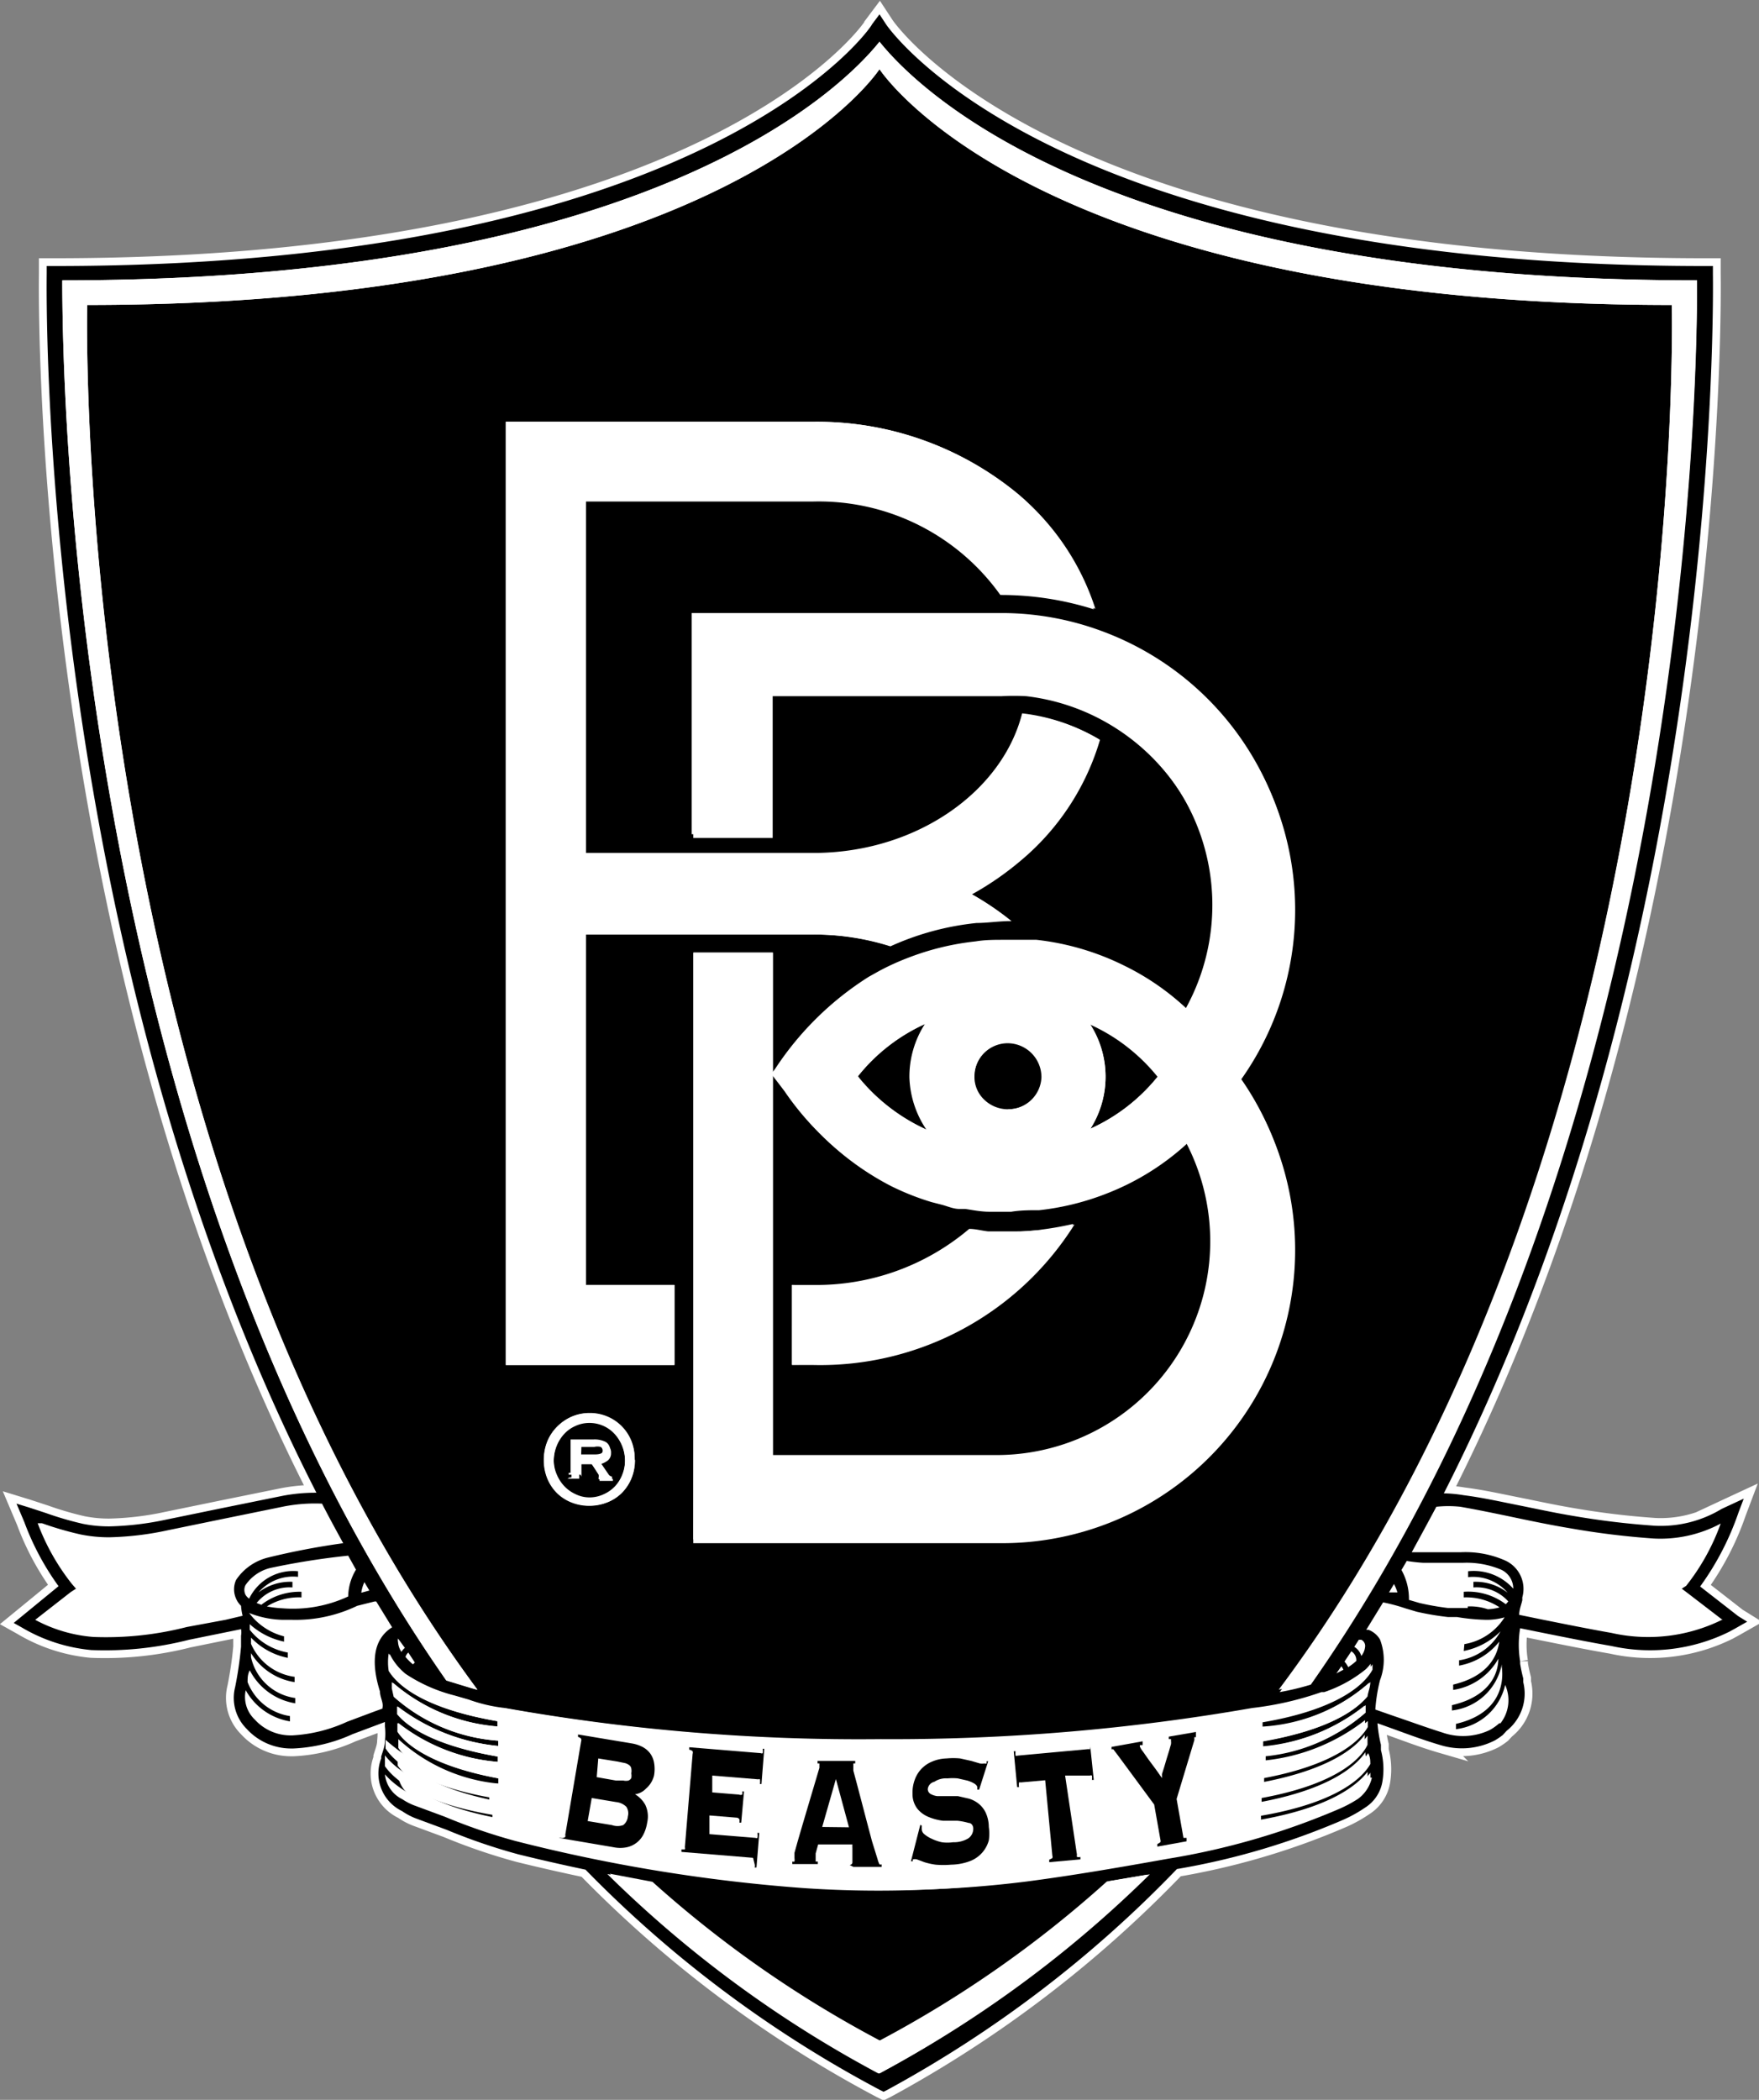 <svg xmlns="http://www.w3.org/2000/svg" viewBox="0 0 56.48 67.41"><rect x="0" y="0" width="56.48" height="67.41" fill="#808080" stroke="none"/><defs><style>.cls-1,.cls-3{fill:#fff;}.cls-1{stroke:#fff;stroke-miterlimit:10;stroke-width:0.5px;}.cls-2{fill:none;}</style></defs><title>Asset 1</title><g id="Layer_2" data-name="Layer 2"><g id="Layer_1-2" data-name="Layer 1"><path class="cls-1" d="M55.81,51.88l-1.22-.95a9,9,0,0,0,1.23-2.37l.17-.45-.56.26-.15.07a3.78,3.78,0,0,1-2.14.54,25.78,25.78,0,0,1-2.65-.32c-.6-.1-1.19-.23-1.79-.35S47.56,48.07,47,48a4.22,4.22,0,0,0-.64-.06C55.37,30.23,55,9.09,55,8.79V8.54h-.24C33.75,8.54,28.5.86,28.45.78L28.24.46,28,.78C28,.86,22.73,8.54,1.74,8.54H1.5v.24c0,.3-.38,21.45,8.66,39.14a5.59,5.59,0,0,0-1.09.1l-1.92.39-1.8.37A9.68,9.68,0,0,1,3.52,49a4.21,4.21,0,0,1-.85-.08,10.42,10.42,0,0,1-1.2-.35l-.55-.18-.39-.12.25.59a8.59,8.59,0,0,0,1.1,2.06l-1.22,1-.22.18.25.14a5.35,5.35,0,0,0,2.24.73,10.93,10.93,0,0,0,3.14-.33l1.23-.25.44-.09a.58.58,0,0,1,0,.21l0,.35a12,12,0,0,1-.19,1.3,1.4,1.4,0,0,0,.37,1.34,1.93,1.93,0,0,0,1.4.63h.1a5.11,5.11,0,0,0,1.9-.46l.88-.33.16-.06s0,.07,0,.09,0,0,0,.05a2.1,2.1,0,0,1,0,.47c0,.17-.07.33-.12.5l0,.06a1.34,1.34,0,0,0,.67,1.69,2.08,2.08,0,0,0,.43.23l1,.37a18.73,18.73,0,0,0,2.31.79c.73.18,1.44.34,2.15.49a38.14,38.14,0,0,0,9.45,7.07l.12.06.12-.06A38.13,38.13,0,0,0,37.79,60a23.18,23.18,0,0,0,5.36-1.59,4.32,4.32,0,0,0,.68-.38h0l0,0a1.23,1.23,0,0,0,.56-.85,2.39,2.39,0,0,0-.05-1l0-.17a4.32,4.32,0,0,1-.11-.69l.5.18c.5.18,1,.37,1.55.53A2.33,2.33,0,0,0,48,55.87a2.26,2.26,0,0,0,.25-.17l0,0,.13-.14A1.52,1.52,0,0,0,48.91,54l0-.12a4.82,4.82,0,0,1-.1-.47v-.08a3.27,3.27,0,0,1,0-1.06l.69.14c.75.15,1.49.3,2.24.43a5.73,5.73,0,0,0,3.79-.46l.2-.11.37-.21Z"/><path class="cls-2" d="M11.71,50.78a1.25,1.25,0,0,0-.1.34l.26-.07Z"/><path class="cls-2" d="M44.79,51.11l.08,0a1.47,1.47,0,0,0-.1-.33l-.16.27Z"/><path class="cls-3" d="M12.79,52.71a.65.65,0,0,0,.11.32A.5.5,0,0,1,13,52.9l-.19-.3A.25.25,0,0,0,12.79,52.71Z"/><path class="cls-3" d="M48.5,54.12a1.84,1.84,0,0,1-1.58,1.42l0-.17c1.76-.42,1.48-1.78,1.47-1.84h0s0,0,0-.07a1.84,1.84,0,0,1-1.6,1.48l0-.17c1.23-.29,1.46-1,1.49-1.49a2,2,0,0,1-1.45,1l0-.17c1.13-.27,1.42-.93,1.48-1.38a2.13,2.13,0,0,1-1.29.77l0-.17a1.82,1.82,0,0,0,1.33-.93s0,0,0,0A2.3,2.3,0,0,1,47,53l0-.17A1.89,1.89,0,0,0,48.28,52a2.09,2.09,0,0,1-.58.08,6.44,6.44,0,0,1-.95-.09l-.29,0a9.05,9.05,0,0,1-1-.17l-.37-.11a5.53,5.53,0,0,0-.71-.19h0l-.54.88.07,0h0a.73.73,0,0,1,.37.31,1.82,1.82,0,0,1,0,1.31,5.43,5.43,0,0,0-.15.94l.63.22c.5.18,1,.37,1.53.52a2,2,0,0,0,1.51-.08,1.62,1.62,0,0,0,.31-.22A1.2,1.2,0,0,0,48.5,54.12Z"/><path class="cls-3" d="M43.14,53.61a.6.6,0,0,0-.07-.11l-.16.23Z"/><path class="cls-3" d="M43.29,53.52a2.08,2.08,0,0,0,.26-.2.34.34,0,0,0-.16-.31l-.22.33A.75.75,0,0,1,43.29,53.52Z"/><path class="cls-3" d="M13,53.19a1.61,1.61,0,0,0,.24.24l0,0,.06-.06L13.11,53A.32.32,0,0,0,13,53.19Z"/><path class="cls-3" d="M43.7,53.17a.53.53,0,0,0,.13-.28.22.22,0,0,0-.12-.24h-.08l-.14.22A.51.51,0,0,1,43.7,53.17Z"/><path class="cls-3" d="M13.43,53.54h0v0Z"/><path class="cls-3" d="M12.29,54.85c0-.06,0-.12,0-.18s0-.24-.08-.37c-.15-.64-.35-1.59.39-2.07l-.51-.83H12l-.56.14h0A4.55,4.55,0,0,1,9.39,52H9.1A3.07,3.07,0,0,1,8,51.78a2,2,0,0,0,1.22.75l0,.17a2.35,2.35,0,0,1-1.1-.56c0,.06,0,.13,0,.18A2,2,0,0,0,9.36,53l0,.17a2.21,2.21,0,0,1-1.18-.65l0,.2a1.78,1.78,0,0,0,1.4,1.06l0,.17a2,2,0,0,1-1.4-.93l0,.13a1.69,1.69,0,0,0,1.45,1.26l0,.17A2,2,0,0,1,8,53.58c0,.13,0,.25-.07.38a1.74,1.74,0,0,0,1.41,1.11l0,.17a2,2,0,0,1-1.42-1,1,1,0,0,0,.29.94,1.55,1.55,0,0,0,1.13.51H9.4a4.83,4.83,0,0,0,1.76-.44l.88-.33Z"/><path class="cls-3" d="M48.18,50.41a2.85,2.85,0,0,0-1.24-.22h-.57l-.68,0a5,5,0,0,1-.54-.06L45,50.4a1.9,1.9,0,0,1,.27.86l.34.1a8.73,8.73,0,0,0,.91.16l.3,0,.34,0v-.05a1.76,1.76,0,0,1,.64.09,1.51,1.51,0,0,0,.38-.06A1.94,1.94,0,0,0,47,51.27V51.1a2,2,0,0,1,1.34.42h0v0h0l.08-.09a1.37,1.37,0,0,0-1.12-.45l0-.18a1.68,1.68,0,0,1,1.1.35,1.46,1.46,0,0,0-1.27-.5l0-.18a1.7,1.7,0,0,1,1.43.57A.67.67,0,0,0,48.18,50.41Z"/><path class="cls-3" d="M54,51l.13-.15a7.05,7.05,0,0,0,1.11-2,4.1,4.1,0,0,1-2.15.48A26,26,0,0,1,50.43,49c-.6-.1-1.2-.23-1.8-.35s-1.14-.24-1.72-.34a3.67,3.67,0,0,0-.77,0q-.38.73-.79,1.46l.36,0,.66,0h.56a3.14,3.14,0,0,1,1.43.27,1,1,0,0,1,.54,1.18h0l0,.09s0,0,0,0h0c0,.15-.07.3-.1.47l.73.15c.75.15,1.49.3,2.23.43A5.35,5.35,0,0,0,55.29,52l.06,0-1.16-.89Z"/><path class="cls-3" d="M8.62,51.56a3.39,3.39,0,0,0,.5.06,4.21,4.21,0,0,0,2.11-.38,1.7,1.7,0,0,1,.25-.86l-.25-.45a23.75,23.75,0,0,0-2.52.4,1.35,1.35,0,0,0-.78.55.35.35,0,0,0,0,.3.39.39,0,0,0,.12.13,1.57,1.57,0,0,1,1.58-.87l0,.18a1.47,1.47,0,0,0-1.27.5,1.68,1.68,0,0,1,1.09-.34v.18a1.36,1.36,0,0,0-1.15.5l.16.06a2,2,0,0,1,1.34-.42v.18A1.93,1.93,0,0,0,8.62,51.56Z"/><path class="cls-3" d="M7.24,52l.52-.11a1.8,1.8,0,0,1-.05-.32.68.68,0,0,1-.16-.23.73.73,0,0,1,0-.6,1.73,1.73,0,0,1,1-.75A23.87,23.87,0,0,1,11,49.58c-.23-.42-.46-.85-.68-1.27a5.23,5.23,0,0,0-1.22.09l-1.91.39-1.8.37a9.83,9.83,0,0,1-1.89.23,4.53,4.53,0,0,1-.93-.09,10.48,10.48,0,0,1-1.24-.36l-.14,0a7.16,7.16,0,0,0,1.1,1.95l.13.15-.16.12L1.13,52A4.71,4.71,0,0,0,3,52.56a10.46,10.46,0,0,0,3-.32Z"/><path d="M55.81,51.88l-1.22-.95a9,9,0,0,0,1.23-2.37l.17-.45-.56.26-.15.07a3.78,3.78,0,0,1-2.14.54,25.78,25.78,0,0,1-2.65-.32c-.6-.1-1.19-.23-1.79-.35S47.56,48.07,47,48a4.22,4.22,0,0,0-.64-.06C55.37,30.23,55,9.09,55,8.79V8.54h-.24C33.75,8.54,28.5.86,28.45.78L28.24.46,28,.78C28,.86,22.73,8.54,1.74,8.54H1.5v.24c0,.3-.38,21.45,8.66,39.14a5.59,5.59,0,0,0-1.09.1l-1.92.39-1.8.37A9.68,9.68,0,0,1,3.52,49a4.21,4.21,0,0,1-.85-.08,10.42,10.42,0,0,1-1.2-.35l-.55-.18-.39-.12.25.59a8.59,8.59,0,0,0,1.1,2.06l-1.22,1-.22.18.25.14a5.35,5.35,0,0,0,2.24.73,10.93,10.93,0,0,0,3.14-.33l1.23-.25.44-.09a.58.58,0,0,1,0,.21l0,.35a12,12,0,0,1-.19,1.3,1.4,1.4,0,0,0,.37,1.34,1.93,1.93,0,0,0,1.4.63h.1a5.11,5.11,0,0,0,1.9-.46l.88-.33.16-.06s0,.07,0,.09,0,0,0,.05a2.1,2.1,0,0,1,0,.47c0,.17-.07.33-.12.5l0,.06a1.34,1.34,0,0,0,.67,1.69,2.08,2.08,0,0,0,.43.23l1,.37a18.73,18.73,0,0,0,2.31.79c.73.18,1.44.34,2.15.49a38.14,38.14,0,0,0,9.45,7.07l.12.06.12-.06A38.13,38.13,0,0,0,37.79,60a23.18,23.18,0,0,0,5.36-1.59,4.32,4.32,0,0,0,.68-.38h0l0,0a1.23,1.23,0,0,0,.56-.85,2.39,2.39,0,0,0-.05-1l0-.17a4.32,4.32,0,0,1-.11-.69l.5.18c.5.18,1,.37,1.55.53A2.33,2.33,0,0,0,48,55.87a2.26,2.26,0,0,0,.25-.17l0,0,.13-.14A1.52,1.52,0,0,0,48.91,54l0-.12a4.82,4.82,0,0,1-.1-.47v-.08a3.27,3.27,0,0,1,0-1.06l.69.14c.75.15,1.49.3,2.24.43a5.73,5.73,0,0,0,3.79-.46l.2-.11.37-.21ZM2,9C21,9,27.09,2.78,28.24,1.34,29.39,2.78,35.43,9,54.49,9c0,2.73-.18,27.61-12.43,45a8.37,8.37,0,0,1-1,.24C54.35,36.49,53.68,9.79,53.68,9.79c-20.56,0-25.44-7.57-25.44-7.57S23.36,9.79,2.8,9.79c0,0-.66,26.62,12.53,44.45l-.18-.05-.46-.14-.36-.11C2.17,36.52,2,11.77,2,9ZM44.87,51.12l-.08,0-.19,0,.16-.27A1.47,1.47,0,0,1,44.87,51.12Zm-1.38,1.74.14-.22h.08a.22.22,0,0,1,.12.24.53.53,0,0,1-.12.28A.51.51,0,0,0,43.49,52.87Zm.06.46a2.08,2.08,0,0,1-.26.2.75.75,0,0,0-.12-.18l.22-.33A.34.34,0,0,1,43.55,53.33Zm-.41.28-.23.12.16-.23A.6.6,0,0,1,43.14,53.61ZM21.66,41.25v2.57H16.24V13.54h9.88a10.13,10.13,0,0,1,6.58,2.33,8,8,0,0,1,2.47,3.67,9.9,9.9,0,0,0-3-.46h0a7.16,7.16,0,0,0-6-3H18.81V27.38h7.46c3.23-.06,5.92-2,6.55-4.48a6.16,6.16,0,0,1,2.44.82,8,8,0,0,1-2.57,3.9,9.67,9.67,0,0,1-1.54,1.06,9.1,9.1,0,0,1,1.27.86h-.12c-.32,0-.65,0-1,.06a8.86,8.86,0,0,0-2.77.75A8.15,8.15,0,0,0,26.12,30H18.81V41.25Zm-1.27,5.61a1.55,1.55,0,0,1-.11.59,1.43,1.43,0,0,1-.31.47,1.36,1.36,0,0,1-.46.3,1.54,1.54,0,0,1-.58.11,1.52,1.52,0,0,1-.58-.11,1.4,1.4,0,0,1-.46-.3,1.42,1.42,0,0,1-.31-.47,1.55,1.55,0,0,1-.11-.59,1.58,1.58,0,0,1,.11-.59,1.43,1.43,0,0,1,.31-.47,1.5,1.5,0,0,1,.46-.32,1.42,1.42,0,0,1,.58-.12,1.43,1.43,0,0,1,1.35.91A1.58,1.58,0,0,1,20.38,46.87Zm1.88-1.14V30.58h2.55V41.25h0v2.57h0v3h7.32a6.86,6.86,0,0,0,6-10.13,8.23,8.23,0,0,1-2.67,1.65,8.41,8.41,0,0,1-2.1.51c-.3,0-.6,0-.9.05h-.7c-.26,0-.52-.05-.77-.09l-.2,0c-.18,0-.36-.08-.54-.13l-.35-.09a8.3,8.3,0,0,1-1.31-.52,9,9,0,0,1-3.3-2.93l-.19-.25L25,34.71l0,0,0,0-.09-.13.12-.16,0,0a9.93,9.93,0,0,1,3-2.95l.34-.19a8,8,0,0,1,1-.45,8.48,8.48,0,0,1,2.1-.5c.3,0,.6,0,.9-.05H33l.35,0a8.43,8.43,0,0,1,2.8.82,8.16,8.16,0,0,1,2,1.37,6.87,6.87,0,0,0-2.72-9.33h0a6.79,6.79,0,0,0-2.47-.79h0a7,7,0,0,0-.81,0H24.81v4.55H22.26v-7.1h10a9.27,9.27,0,0,1,3.17.58h0a9.41,9.41,0,0,1,4.41,14.29,9.41,9.41,0,0,1-7.66,14.87H22.26Zm3.16-1.91V41.25h.69a7.58,7.58,0,0,0,5-1.8c.21,0,.41.06.61.08h0l.33,0h.4c.32,0,.64,0,1-.06a9.94,9.94,0,0,0,1-.18,9.64,9.64,0,0,1-8.37,4.51Zm-12,9.73h0Zm-.11-.17-.06.06,0,0a1.61,1.61,0,0,1-.24-.24.32.32,0,0,1,.09-.14ZM13,52.9a.5.5,0,0,0-.11.13.65.65,0,0,1-.11-.32.25.25,0,0,1,0-.11Zm-1.14-1.84-.26.07a1.25,1.25,0,0,1,.1-.34Zm-3.46.46-.16-.06a1.36,1.36,0,0,1,1.15-.5v-.18a1.68,1.68,0,0,0-1.09.34,1.47,1.47,0,0,1,1.27-.5l0-.18A1.57,1.57,0,0,0,8,51.32a.39.39,0,0,1-.12-.13.35.35,0,0,1,0-.3,1.35,1.35,0,0,1,.78-.55,23.75,23.75,0,0,1,2.52-.4l.25.45a1.7,1.7,0,0,0-.25.86,4.21,4.21,0,0,1-2.11.38,3.39,3.39,0,0,1-.5-.06,1.93,1.93,0,0,1,1.11-.29V51.1A2,2,0,0,0,8.4,51.51Zm-.82-.8a.73.73,0,0,0,0,.6.68.68,0,0,0,.16.23,1.8,1.8,0,0,0,.05.32L7.24,52,6,52.23a10.46,10.46,0,0,1-3,.32A4.71,4.71,0,0,1,1.13,52l1.14-.89L2.44,51l-.13-.15a7.16,7.16,0,0,1-1.1-1.95l.14,0a10.48,10.48,0,0,0,1.24.36,4.53,4.53,0,0,0,.93.09,9.83,9.83,0,0,0,1.89-.23l1.8-.37,1.91-.39a5.23,5.23,0,0,1,1.22-.09c.22.43.45.85.68,1.27A23.87,23.87,0,0,0,8.61,50,1.73,1.73,0,0,0,7.58,50.72ZM12.2,54.3c0,.13.06.26.08.37s0,.12,0,.18l-.25.09-.88.33a4.83,4.83,0,0,1-1.76.44H9.31a1.55,1.55,0,0,1-1.13-.51,1,1,0,0,1-.29-.94,2,2,0,0,0,1.42,1l0-.17A1.74,1.74,0,0,1,7.95,54c0-.13,0-.25.07-.38a2,2,0,0,0,1.46,1.06l0-.17A1.69,1.69,0,0,1,8.06,53.2l0-.13a2,2,0,0,0,1.4.93l0-.17a1.78,1.78,0,0,1-1.4-1.06l0-.2a2.21,2.21,0,0,0,1.18.65l0-.17a2,2,0,0,1-1.22-.73s0-.12,0-.18a2.35,2.35,0,0,0,1.1.56l0-.17A2,2,0,0,1,8,51.78,3.07,3.07,0,0,0,9.1,52h.29a4.55,4.55,0,0,0,2.08-.45h0l.56-.14h.05l.51.83C11.84,52.71,12,53.66,12.2,54.3Zm16,12.26a37.48,37.48,0,0,1-8.7-6.4l1.37.26a36.25,36.25,0,0,0,7.33,5.11,36.27,36.27,0,0,0,7.34-5.13l1.3-.22h0A37.52,37.52,0,0,1,28.24,66.56Zm12.3-11.13A5.78,5.78,0,0,0,44,54c0,.16-.07.31-.09.46-.35.42-1.22,1.07-3.35,1.43l0,.17a6.18,6.18,0,0,0,3.29-1.32c0,.08,0,.16,0,.24h0s0,0,0,0a5.65,5.65,0,0,1-3.3,1.37l0,.17a6.27,6.27,0,0,0,3.28-1.3c0,.06,0,.13,0,.19-.19.35-.89,1.18-3.33,1.64l0,.17c2.14-.4,3-1.09,3.32-1.53,0,.1,0,.19,0,.29-.14.31-.79,1.23-3.4,1.71l0,.17c2.29-.42,3.12-1.17,3.42-1.61,0,.13.05.24.07.35-.21.37-1,1.22-3.51,1.66l0,.17c2.26-.39,3.15-1.09,3.51-1.55a1.18,1.18,0,0,1,0,.15h0a1.16,1.16,0,0,1-.45.68,4.1,4.1,0,0,1-.6.32,23.48,23.48,0,0,1-5.77,1.66l-.39.07c-1.35.23-2.76.48-4.14.66a34.86,34.86,0,0,1-6.78.19,53,53,0,0,1-9.23-1.51,18.3,18.3,0,0,1-2.27-.78l-1-.37a1.93,1.93,0,0,1-.36-.19,1,1,0,0,1-.56-.8c.39.45,1.31,1.11,3.45,1.47l0-.17c-2.35-.4-3.17-1.16-3.45-1.56,0-.07,0-.13,0-.21l0-.06,0-.08c.35.45,1.21,1.13,3.35,1.52l0-.17c-2.31-.42-3.08-1.19-3.33-1.57l0-.18h0s0,0,0,0l0-.1A5.51,5.51,0,0,0,16,57.26l0-.17c-2.16-.4-3-1.11-3.24-1.5,0-.09,0-.18,0-.28A6,6,0,0,0,16,56.56l0-.17c-2.08-.36-2.9-1-3.23-1.36,0,0,0-.05,0-.08h0c0-.06,0-.11,0-.17A6.36,6.36,0,0,0,16,56.05l0-.17a5.63,5.63,0,0,1-3.32-1.39l-.06-.27,0-.2A5.88,5.88,0,0,0,16,55.43l0-.17c-2.45-.42-3.24-1.22-3.49-1.61a1.88,1.88,0,0,1,0-.56,1.9,1.9,0,0,0,.52.65,5.09,5.09,0,0,0,1.57.69l.45.13a5,5,0,0,0,1.16.27h0a64.91,64.91,0,0,0,12.07,1h0a67.2,67.2,0,0,0,11.93-1h0a10.15,10.15,0,0,0,2.22-.51l.09,0a4.26,4.26,0,0,0,1.33-.73,1.53,1.53,0,0,0,.16-.18c0,.05,0,.11,0,.17-.18.35-.9,1.24-3.53,1.69Zm7.64-.11a1.62,1.62,0,0,1-.31.22,2,2,0,0,1-1.51.08c-.51-.16-1-.34-1.53-.52l-.63-.22a5.43,5.43,0,0,1,.15-.94,1.82,1.82,0,0,0,0-1.31.73.73,0,0,0-.37-.31h0l-.07,0,.54-.88h0a5.53,5.53,0,0,1,.71.19l.37.11a9.05,9.05,0,0,0,1,.17l.29,0a6.44,6.44,0,0,0,.95.09,2.09,2.09,0,0,0,.58-.08,1.89,1.89,0,0,1-1.29.86L47,53a2.3,2.3,0,0,0,1.18-.63s0,0,0,0a1.82,1.82,0,0,1-1.33.93l0,.17a2.13,2.13,0,0,0,1.29-.77c-.06.45-.35,1.11-1.48,1.38l0,.17a2,2,0,0,0,1.45-1c0,.45-.25,1.2-1.49,1.49l0,.17a1.84,1.84,0,0,0,1.6-1.48s0,0,0,.07h0c0,.06.28,1.43-1.47,1.84l0,.17a1.84,1.84,0,0,0,1.58-1.42A1.2,1.2,0,0,1,48.18,55.32Zm-1-4.87,0,.18a1.46,1.46,0,0,1,1.27.5,1.68,1.68,0,0,0-1.1-.35l0,.18a1.37,1.37,0,0,1,1.12.45l-.08.09h0v0h0A2,2,0,0,0,47,51.1v.18a1.94,1.94,0,0,1,1.15.32,1.51,1.51,0,0,1-.38.06,1.76,1.76,0,0,0-.64-.09v.05l-.34,0-.3,0a8.73,8.73,0,0,1-.91-.16l-.34-.1A1.9,1.9,0,0,0,45,50.4l.17-.29a5,5,0,0,0,.54.06l.68,0h.57a2.85,2.85,0,0,1,1.24.22.67.67,0,0,1,.39.61A1.7,1.7,0,0,0,47.14,50.44ZM55.29,52a5.35,5.35,0,0,1-3.55.42c-.74-.13-1.48-.28-2.23-.43l-.73-.15c0-.17.07-.33.1-.47h0s0,0,0,0l0-.09h0a1,1,0,0,0-.54-1.18,3.14,3.14,0,0,0-1.43-.27h-.56l-.66,0-.36,0q.4-.73.79-1.46a3.67,3.67,0,0,1,.77,0c.57.1,1.15.22,1.72.34s1.2.25,1.8.35a26,26,0,0,0,2.69.33,4.1,4.1,0,0,0,2.15-.48,7.05,7.05,0,0,1-1.11,2L54,51l.16.12,1.16.89Z"/><path class="cls-3" d="M28.24,66.56a37.52,37.52,0,0,0,8.68-6.39h0l-1.3.22a36.27,36.27,0,0,1-7.34,5.13,36.25,36.25,0,0,1-7.33-5.11l-1.37-.26A37.48,37.48,0,0,0,28.24,66.56Z"/><path class="cls-3" d="M14.33,53.95l.36.11.46.14.18.05C2.13,36.41,2.8,9.79,2.8,9.79c20.56,0,25.44-7.57,25.44-7.57s4.88,7.57,25.44,7.57c0,0,.67,26.7-12.59,44.53a8.37,8.37,0,0,0,1-.24C54.32,36.66,54.51,11.78,54.49,9,35.43,9,29.39,2.78,28.24,1.34,27.09,2.78,21,9,2,9,2,11.77,2.17,36.52,14.33,53.95Z"/><path d="M32.36,33.47h0a1.08,1.08,0,0,0-1.07,1.06,1,1,0,0,0,.29.75,1.1,1.1,0,0,0,.8.33h0a1.07,1.07,0,0,0,1.08-1A1.09,1.09,0,0,0,32.36,33.47Z"/><path d="M18.49,48a1,1,0,0,0,.44.1,1.06,1.06,0,0,0,.45-.1,1.12,1.12,0,0,0,.36-.25,1.18,1.18,0,0,0,.24-.38,1.24,1.24,0,0,0,.09-.47,1.3,1.3,0,0,0-.09-.47,1.28,1.28,0,0,0-.24-.39,1.09,1.09,0,0,0-.82-.36,1.06,1.06,0,0,0-.45.1,1.08,1.08,0,0,0-.36.26,1.25,1.25,0,0,0-.24.39,1.3,1.3,0,0,0-.09.47,1.17,1.17,0,0,0,.09.47,1.24,1.24,0,0,0,.25.38A1.16,1.16,0,0,0,18.49,48Zm-.2-.57s.06,0,.06,0V46.29s0,0-.06,0v0h.79a.79.79,0,0,1,.4.08.3.3,0,0,1,.14.28.29.29,0,0,1-.11.24.74.74,0,0,1-.22.11l.28.41a.16.16,0,0,0,.11.07v.06h-.43V47.4s0,0,0,0a.19.19,0,0,0,0-.09L19,47h-.4v.41a0,0,0,0,0,0,0h0v.06h-.38Z"/><path d="M19.35,46.57a.14.14,0,0,0-.06-.12.42.42,0,0,0-.21,0h-.45v.33h.45C19.26,46.74,19.35,46.68,19.35,46.57Z"/><path d="M29.7,32.87a5.83,5.83,0,0,0-2.16,1.68l.06.08a6,6,0,0,0,2.15,1.64,3.18,3.18,0,0,1-.55-1.68A3.12,3.12,0,0,1,29.7,32.87Z"/><path d="M35,32.87a3.1,3.1,0,0,1,0,3.37,5.88,5.88,0,0,0,2.18-1.69A5.91,5.91,0,0,0,35,32.87Z"/><path class="cls-3" d="M18.67,47.4h0a0,0,0,0,1,0,0V47H19l.22.34a.19.19,0,0,1,0,.09s0,0,0,0v.06h.43V47.4a.16.16,0,0,1-.11-.07l-.28-.41a.74.74,0,0,0,.22-.11.29.29,0,0,0,.11-.24.3.3,0,0,0-.14-.28.79.79,0,0,0-.4-.08h-.79v0s.06,0,.06,0v1.07s0,0-.06,0v.06h.38Zm0-1h.45a.42.42,0,0,1,.21,0,.14.14,0,0,1,.06.12c0,.11-.09.17-.28.17h-.45Z"/><path class="cls-3" d="M18.34,48.23a1.52,1.52,0,0,0,.58.11,1.54,1.54,0,0,0,.58-.11,1.36,1.36,0,0,0,.46-.3,1.43,1.43,0,0,0,.31-.47,1.55,1.55,0,0,0,.11-.59,1.58,1.58,0,0,0-.11-.59,1.44,1.44,0,0,0-1.35-.91,1.42,1.42,0,0,0-.58.12,1.5,1.5,0,0,0-.46.32,1.43,1.43,0,0,0-.31.47,1.58,1.58,0,0,0-.11.59,1.55,1.55,0,0,0,.11.59,1.42,1.42,0,0,0,.31.47A1.4,1.4,0,0,0,18.34,48.23Zm-.56-1.36a1.3,1.3,0,0,1,.09-.47,1.25,1.25,0,0,1,.24-.39,1.08,1.08,0,0,1,.36-.26,1.06,1.06,0,0,1,.45-.1,1.09,1.09,0,0,1,.82.36,1.28,1.28,0,0,1,.24.39,1.3,1.3,0,0,1,.09.47,1.24,1.24,0,0,1-.09.47,1.18,1.18,0,0,1-.24.38,1.12,1.12,0,0,1-.36.25,1.06,1.06,0,0,1-.45.1,1,1,0,0,1-.44-.1,1.16,1.16,0,0,1-.36-.25,1.24,1.24,0,0,1-.25-.38A1.17,1.17,0,0,1,17.78,46.87Z"/><path class="cls-3" d="M19.65,58.62a.54.54,0,0,0,.36,0,.39.39,0,0,0,.15-.28.38.38,0,0,0-.05-.31.55.55,0,0,0-.33-.15L19,57.72l-.13.77Z"/><path class="cls-3" d="M20,57.21a.35.35,0,0,0,.16,0,.19.19,0,0,0,.09-.08.43.43,0,0,0,0-.15.44.44,0,0,0,0-.16.17.17,0,0,0-.06-.1.38.38,0,0,0-.14-.07l-.24-.05-.62-.1-.1.59.62.11Z"/><polygon class="cls-3" points="26.38 58.65 27.24 58.66 26.82 57.11 26.38 58.65"/><path class="cls-3" d="M44,57.06a1.18,1.18,0,0,0,0-.15c-.35.46-1.25,1.16-3.51,1.55l0-.17c2.56-.44,3.3-1.29,3.51-1.66,0-.11,0-.22-.07-.35-.3.44-1.13,1.19-3.42,1.61l0-.17c2.62-.48,3.26-1.4,3.4-1.71,0-.1,0-.19,0-.29-.33.44-1.18,1.13-3.32,1.53l0-.17c2.43-.46,3.13-1.29,3.33-1.64,0-.06,0-.13,0-.19a6.27,6.27,0,0,1-3.28,1.3l0-.17A5.65,5.65,0,0,0,43.81,55s0,0,0,0h0c0-.08,0-.16,0-.24a6.18,6.18,0,0,1-3.29,1.32l0-.17c2.13-.37,3-1,3.35-1.43,0-.15.06-.3.09-.46a5.78,5.78,0,0,1-3.42,1.44l0-.17c2.64-.45,3.35-1.35,3.53-1.69,0-.06,0-.11,0-.17a1.53,1.53,0,0,1-.16.18,4.26,4.26,0,0,1-1.33.73l-.09,0a10.15,10.15,0,0,1-2.22.51h0a67.2,67.2,0,0,1-11.93,1h0a64.91,64.91,0,0,1-12.07-1h0A5,5,0,0,1,15,54.56l-.45-.13A5.09,5.09,0,0,1,13,53.73a1.9,1.9,0,0,1-.52-.65,1.88,1.88,0,0,0,0,.56c.24.39,1,1.19,3.49,1.61l0,.17A5.88,5.88,0,0,1,12.58,54l0,.2.06.27A5.63,5.63,0,0,0,16,55.88l0,.17a6.36,6.36,0,0,1-3.25-1.27c0,.06,0,.11,0,.17h0s0,.05,0,.08c.33.4,1.16,1,3.23,1.36l0,.17a6,6,0,0,1-3.19-1.25c0,.1,0,.19,0,.28.29.4,1.08,1.1,3.24,1.5l0,.17a5.51,5.51,0,0,1-3.24-1.43l0,.1s0,0,0,0h0l0,.18c.25.38,1,1.15,3.33,1.57l0,.17c-2.14-.39-3-1.07-3.35-1.52l0,.08,0,.06c0,.08,0,.14,0,.21.28.4,1.1,1.16,3.45,1.56l0,.17c-2.13-.37-3.05-1-3.45-1.47a1,1,0,0,0,.56.8,1.93,1.93,0,0,0,.36.19l1,.37a18.3,18.3,0,0,0,2.27.78,53,53,0,0,0,9.23,1.51,34.86,34.86,0,0,0,6.78-.19c1.38-.18,2.79-.42,4.14-.66l.39-.07A23.48,23.48,0,0,0,43,58.07a4.1,4.1,0,0,0,.6-.32,1.16,1.16,0,0,0,.45-.68Zm-8.95.06a.43.43,0,0,0,0-.14A.06.06,0,0,0,35,57L34.2,57l.23,2.42a.13.13,0,0,0,0,.07.17.17,0,0,0,.11,0v.08l-1,.09v-.08c.06,0,.09,0,.1-.05a.12.12,0,0,0,0-.08l-.23-2.42-.79.07a.06.06,0,0,0-.05,0,.45.45,0,0,0,0,.15H32.6l-.11-1.15h.06a.42.42,0,0,0,0,.14.06.06,0,0,0,.06,0l2.28-.21a.06.06,0,0,0,.05,0A.45.45,0,0,0,35,56H35l.11,1.15Zm-5.41,1.76a1,1,0,0,0,.23.14,1.47,1.47,0,0,0,.32.11,1.29,1.29,0,0,0,.36,0,.9.9,0,0,0,.5-.13.38.38,0,0,0,.15-.33c0-.08-.05-.13-.15-.16a2,2,0,0,0-.36-.07l-.46,0a1.77,1.77,0,0,1-.46-.12.91.91,0,0,1-.36-.26.77.77,0,0,1-.16-.48,1.19,1.19,0,0,1,.07-.45,1,1,0,0,1,.21-.35,1,1,0,0,1,.35-.24,1.26,1.26,0,0,1,.46-.1,2.28,2.28,0,0,1,.44,0l.36.08.27.08a.42.42,0,0,0,.15,0,.09.09,0,0,0,.07,0l0-.07.05,0-.29.91-.06,0V57.4s0-.08-.09-.12a1,1,0,0,0-.23-.1l-.31-.07a1.79,1.79,0,0,0-.33,0,.67.67,0,0,0-.42.11.27.27,0,0,0-.11.21.18.18,0,0,0,.09.16.59.59,0,0,0,.22.07l.31,0,.35,0,.35.08a.92.92,0,0,1,.31.16.83.83,0,0,1,.23.29,1.13,1.13,0,0,1,.1.46,1.49,1.49,0,0,1,0,.43,1,1,0,0,1-.2.38,1,1,0,0,1-.39.28,1.79,1.79,0,0,1-.62.12,2.83,2.83,0,0,1-.5,0,2.19,2.19,0,0,1-.36-.08l-.24-.09a.28.28,0,0,0-.13,0,.06.06,0,0,0,0,0l0,.06-.06,0,.3-1.17,0,0a.73.73,0,0,0,0,.14A.22.22,0,0,0,29.68,58.89Zm-2.21.8,0-.18,0-.19a1,1,0,0,1,0-.12l-1.1,0-.08.29,0,.17,0,.09v0a.07.07,0,0,0,0,0l.07,0v.08l-.82,0v-.08a.13.13,0,0,0,.07,0,.33.33,0,0,0,0-.11l0-.17.1-.36.14-.48.16-.54.16-.54.14-.47.1-.34,0-.14a0,0,0,0,0,0,0l-.06,0v-.08l1.21,0v.08l-.06,0s0,0,0,.06,0,.07,0,.17l.11.41.15.57.17.65.17.64.15.56a.73.73,0,0,0,.06.16.08.08,0,0,0,.07,0v.08l-.91,0v-.08c.06,0,.09,0,.09-.08Zm-5.59-.14c.06,0,.1,0,.11,0a.12.12,0,0,0,0-.07l.25-3a.12.12,0,0,0,0-.08.17.17,0,0,0-.11-.05v-.08l2.3.19a.06.06,0,0,0,.06,0,.42.42,0,0,0,0-.14h.05l-.09,1.13h-.05a.48.48,0,0,0,0-.15.06.06,0,0,0-.05,0l-1.48-.12,0,.54.86.07a.12.12,0,0,0,.1,0,.25.25,0,0,0,0-.1h.06l-.09,1H23.8a.23.23,0,0,0,0-.11.12.12,0,0,0-.1-.05l-.86-.07,0,.6,1.48.12a.06.06,0,0,0,.06,0,.51.51,0,0,0,0-.16h.06L24.3,60h-.06a.21.21,0,0,0,0-.11l-.05,0-2.3-.19ZM38.13,59v.08l-.94.17v-.08c.06,0,.09,0,.1-.06a.14.14,0,0,0,0-.08l-.2-1.13-1.18-1.6-.13-.17a.07.07,0,0,0-.06,0v-.08l1-.18V56l-.08,0a.06.06,0,0,0,0,.07.69.69,0,0,0,.09.14l.19.27.23.31.19.27,0-.13.07-.22.08-.27.08-.26.06-.21a.41.41,0,0,0,0-.1s0-.05,0-.06h-.07v-.08l.87-.15v.08a.07.07,0,0,0-.05,0l0,.09-.57,1.89L38,59A.13.13,0,0,0,38,59S38.07,59,38.13,59Zm-20.06-.11a.13.13,0,0,0,0-.07l.51-3a.13.13,0,0,0,0-.08.17.17,0,0,0-.1-.06v-.08l1.74.29a1.14,1.14,0,0,1,.33.11.73.73,0,0,1,.24.2.72.72,0,0,1,.13.3A1.18,1.18,0,0,1,21,57a.81.81,0,0,1-.2.45.59.59,0,0,1-.35.18h0a.9.9,0,0,1,.33.34.87.87,0,0,1,.06.57,1.26,1.26,0,0,1-.11.36.78.78,0,0,1-.54.43,1.06,1.06,0,0,1-.43,0L17.94,59V59A.18.18,0,0,0,18.07,58.94Z"/><path d="M17.94,59l1.76.3a1.06,1.06,0,0,0,.43,0,.78.78,0,0,0,.54-.43,1.26,1.26,0,0,0,.11-.36.87.87,0,0,0-.06-.57.9.9,0,0,0-.33-.34h0a.59.59,0,0,0,.35-.18A.81.81,0,0,0,21,57a1.18,1.18,0,0,0,0-.42.72.72,0,0,0-.13-.3.73.73,0,0,0-.24-.2,1.14,1.14,0,0,0-.33-.11l-1.74-.29v.08a.17.17,0,0,1,.1.06.13.13,0,0,1,0,.08l-.51,3a.13.13,0,0,1,0,.07A.18.18,0,0,1,18,59Zm1.27-2.55.62.1.24.05a.38.38,0,0,1,.14.07.17.17,0,0,1,.06.1.44.44,0,0,1,0,.16.43.43,0,0,1,0,.15.19.19,0,0,1-.09.08.35.35,0,0,1-.16,0l-.24,0-.62-.11ZM19,57.72l.78.13a.55.55,0,0,1,.33.15.38.38,0,0,1,.05.31.39.39,0,0,1-.15.28.54.54,0,0,1-.36,0l-.78-.13Z"/><path d="M24.23,59.84a.21.21,0,0,1,0,.11h.06l.09-1.11h-.06a.51.51,0,0,1,0,.16.06.06,0,0,1-.06,0l-1.48-.12,0-.6.86.07a.12.12,0,0,1,.1.05.23.23,0,0,1,0,.11h.06l.09-1h-.06a.25.25,0,0,1,0,.1.12.12,0,0,1-.1,0l-.86-.07,0-.54,1.48.12a.06.06,0,0,1,.05,0,.48.48,0,0,1,0,.15h.05l.09-1.13h-.05a.42.42,0,0,1,0,.14.06.06,0,0,1-.06,0l-2.3-.19v.08a.17.17,0,0,1,.11.05.12.12,0,0,1,0,.08l-.25,3a.12.12,0,0,1,0,.07s-.05,0-.11,0v.08l2.3.19Z"/><path d="M27.4,59.93l.91,0v-.08a.08.08,0,0,1-.07,0,.73.73,0,0,1-.06-.16L28,59.11l-.17-.64-.17-.65-.15-.57-.11-.41q0-.16,0-.17s0-.05,0-.06l.06,0v-.08l-1.21,0v.08l.06,0a0,0,0,0,1,0,0l0,.14-.1.34-.14.47-.16.54-.16.54-.14.48-.1.36,0,.17a.33.33,0,0,1,0,.11.13.13,0,0,1-.07,0v.08l.82,0v-.08l-.07,0a.07.07,0,0,1,0,0v0l0-.09,0-.17.08-.29,1.1,0a1,1,0,0,0,0,.12l0,.19,0,.18,0,.09s0,.07-.09.08Zm-1-1.28.44-1.54.42,1.55Z"/><path d="M29.55,58.58l-.3,1.17.06,0,0-.06a.06.06,0,0,1,0,0,.28.28,0,0,1,.13,0l.24.09a2.19,2.19,0,0,0,.36.08,2.83,2.83,0,0,0,.5,0,1.79,1.79,0,0,0,.62-.12,1,1,0,0,0,.39-.28,1,1,0,0,0,.2-.38,1.49,1.49,0,0,0,0-.43,1.13,1.13,0,0,0-.1-.46.83.83,0,0,0-.23-.29.92.92,0,0,0-.31-.16l-.35-.08-.35,0-.31,0a.59.59,0,0,1-.22-.07.18.18,0,0,1-.09-.16A.27.27,0,0,1,30,57.2a.67.67,0,0,1,.42-.11,1.79,1.79,0,0,1,.33,0l.31.07a1,1,0,0,1,.23.1q.09.06.09.12v.07l.06,0,.29-.91-.05,0,0,.07a.09.09,0,0,1-.07,0,.42.42,0,0,1-.15,0l-.27-.08-.36-.08a2.28,2.28,0,0,0-.44,0,1.26,1.26,0,0,0-.46.1,1,1,0,0,0-.35.24,1,1,0,0,0-.21.35,1.19,1.19,0,0,0-.07.45.77.77,0,0,0,.16.48.91.91,0,0,0,.36.26,1.77,1.77,0,0,0,.46.12l.46,0a2,2,0,0,1,.36.07c.09,0,.14.08.15.16a.38.38,0,0,1-.15.33.9.9,0,0,1-.5.13,1.29,1.29,0,0,1-.36,0,1.47,1.47,0,0,1-.32-.11,1,1,0,0,1-.23-.14.22.22,0,0,1-.09-.14.73.73,0,0,1,0-.14Z"/><path d="M35,56a.45.45,0,0,1,0,.15.06.06,0,0,1-.05,0l-2.28.21a.06.06,0,0,1-.06,0,.42.42,0,0,1,0-.14h-.06l.11,1.15h.06a.45.45,0,0,1,0-.15.06.06,0,0,1,.05,0l.79-.07.23,2.42a.12.12,0,0,1,0,.08s0,0-.1.05v.08l1-.09v-.08a.17.17,0,0,1-.11,0,.13.13,0,0,1,0-.07L34.2,57,35,57a.06.06,0,0,1,.06,0,.43.43,0,0,1,0,.14h.06L35,56Z"/><path d="M38,59l-.22-1.25.57-1.89,0-.09a.07.07,0,0,1,.05,0V55.6l-.87.15v.08h.07s0,0,0,.06a.41.41,0,0,1,0,.1l-.06.21-.08.26-.08.27-.07.22,0,.13-.19-.27-.23-.31-.19-.27a.69.69,0,0,1-.09-.14.06.06,0,0,1,0-.07l.08,0V55.9l-1,.18v.08a.07.07,0,0,1,.06,0l.13.17,1.18,1.6.2,1.13a.14.14,0,0,1,0,.08s0,0-.1.06v.08l.94-.17V59c-.06,0-.1,0-.11,0A.13.13,0,0,1,38,59Z"/><path class="cls-3" d="M25.43,41.25v2.57h.69a9.64,9.64,0,0,0,8.38-4.51,9.94,9.94,0,0,1-1,.18c-.31,0-.63.05-1,.06h-.4l-.33,0h0c-.21,0-.41,0-.61-.08a7.58,7.58,0,0,1-5,1.8Z"/><path class="cls-3" d="M32.13,49.42a9.41,9.41,0,0,0,7.66-14.87,9.41,9.41,0,0,0-4.41-14.29h0a9.27,9.27,0,0,0-3.17-.58h-10v7.1h2.55V22.24h7.32a7,7,0,0,1,.81,0h0a6.79,6.79,0,0,1,2.47.79h0a6.87,6.87,0,0,1,2.72,9.33,8.16,8.16,0,0,0-2-1.37,8.43,8.43,0,0,0-2.8-.82l-.35,0h-.7c-.3,0-.6,0-.9.05a8.48,8.48,0,0,0-2.1.5,8,8,0,0,0-1,.45l-.34.19a9.93,9.93,0,0,0-3,2.95l0,0-.12.16.09.13,0,0,0,0,.14.18.19.25a9,9,0,0,0,3.3,2.93,8.3,8.3,0,0,0,1.31.52l.35.09c.18,0,.36.1.54.13l.2,0c.26,0,.51.08.77.09h.7c.3,0,.61,0,.9-.05a8.41,8.41,0,0,0,2.1-.51,8.23,8.23,0,0,0,2.67-1.65,6.86,6.86,0,0,1-6,10.13H24.81v-3h0V41.25h0V30.58H22.26V49.42ZM27.61,34.63l-.06-.08a5.83,5.83,0,0,1,2.16-1.68,3.12,3.12,0,0,0-.49,1.72,3.18,3.18,0,0,0,.55,1.68A6,6,0,0,1,27.61,34.63Zm4.76,1h0a1.1,1.1,0,0,1-.8-.33,1,1,0,0,1-.29-.75,1.08,1.08,0,0,1,1.07-1.06h0a1.09,1.09,0,0,1,1.09,1.09A1.07,1.07,0,0,1,32.37,35.61Zm2.63.63a3.1,3.1,0,0,0,0-3.37,5.91,5.91,0,0,1,2.17,1.68A5.88,5.88,0,0,1,35,36.24Z"/><path class="cls-3" d="M32.7,15.87a10.13,10.13,0,0,0-6.58-2.33H16.24V43.82h5.41V41.25H18.81V30h7.31a8.15,8.15,0,0,1,2.47.38,8.86,8.86,0,0,1,2.77-.75c.31,0,.64-.05,1-.06h.12a9.1,9.1,0,0,0-1.27-.86,9.67,9.67,0,0,0,1.54-1.06,8,8,0,0,0,2.57-3.9,6.16,6.16,0,0,0-2.44-.82c-.64,2.52-3.32,4.42-6.55,4.48H18.81V16.1h7.31a7.16,7.16,0,0,1,6,3h0a9.9,9.9,0,0,1,3,.46A8,8,0,0,0,32.7,15.87Z"/></g></g></svg>